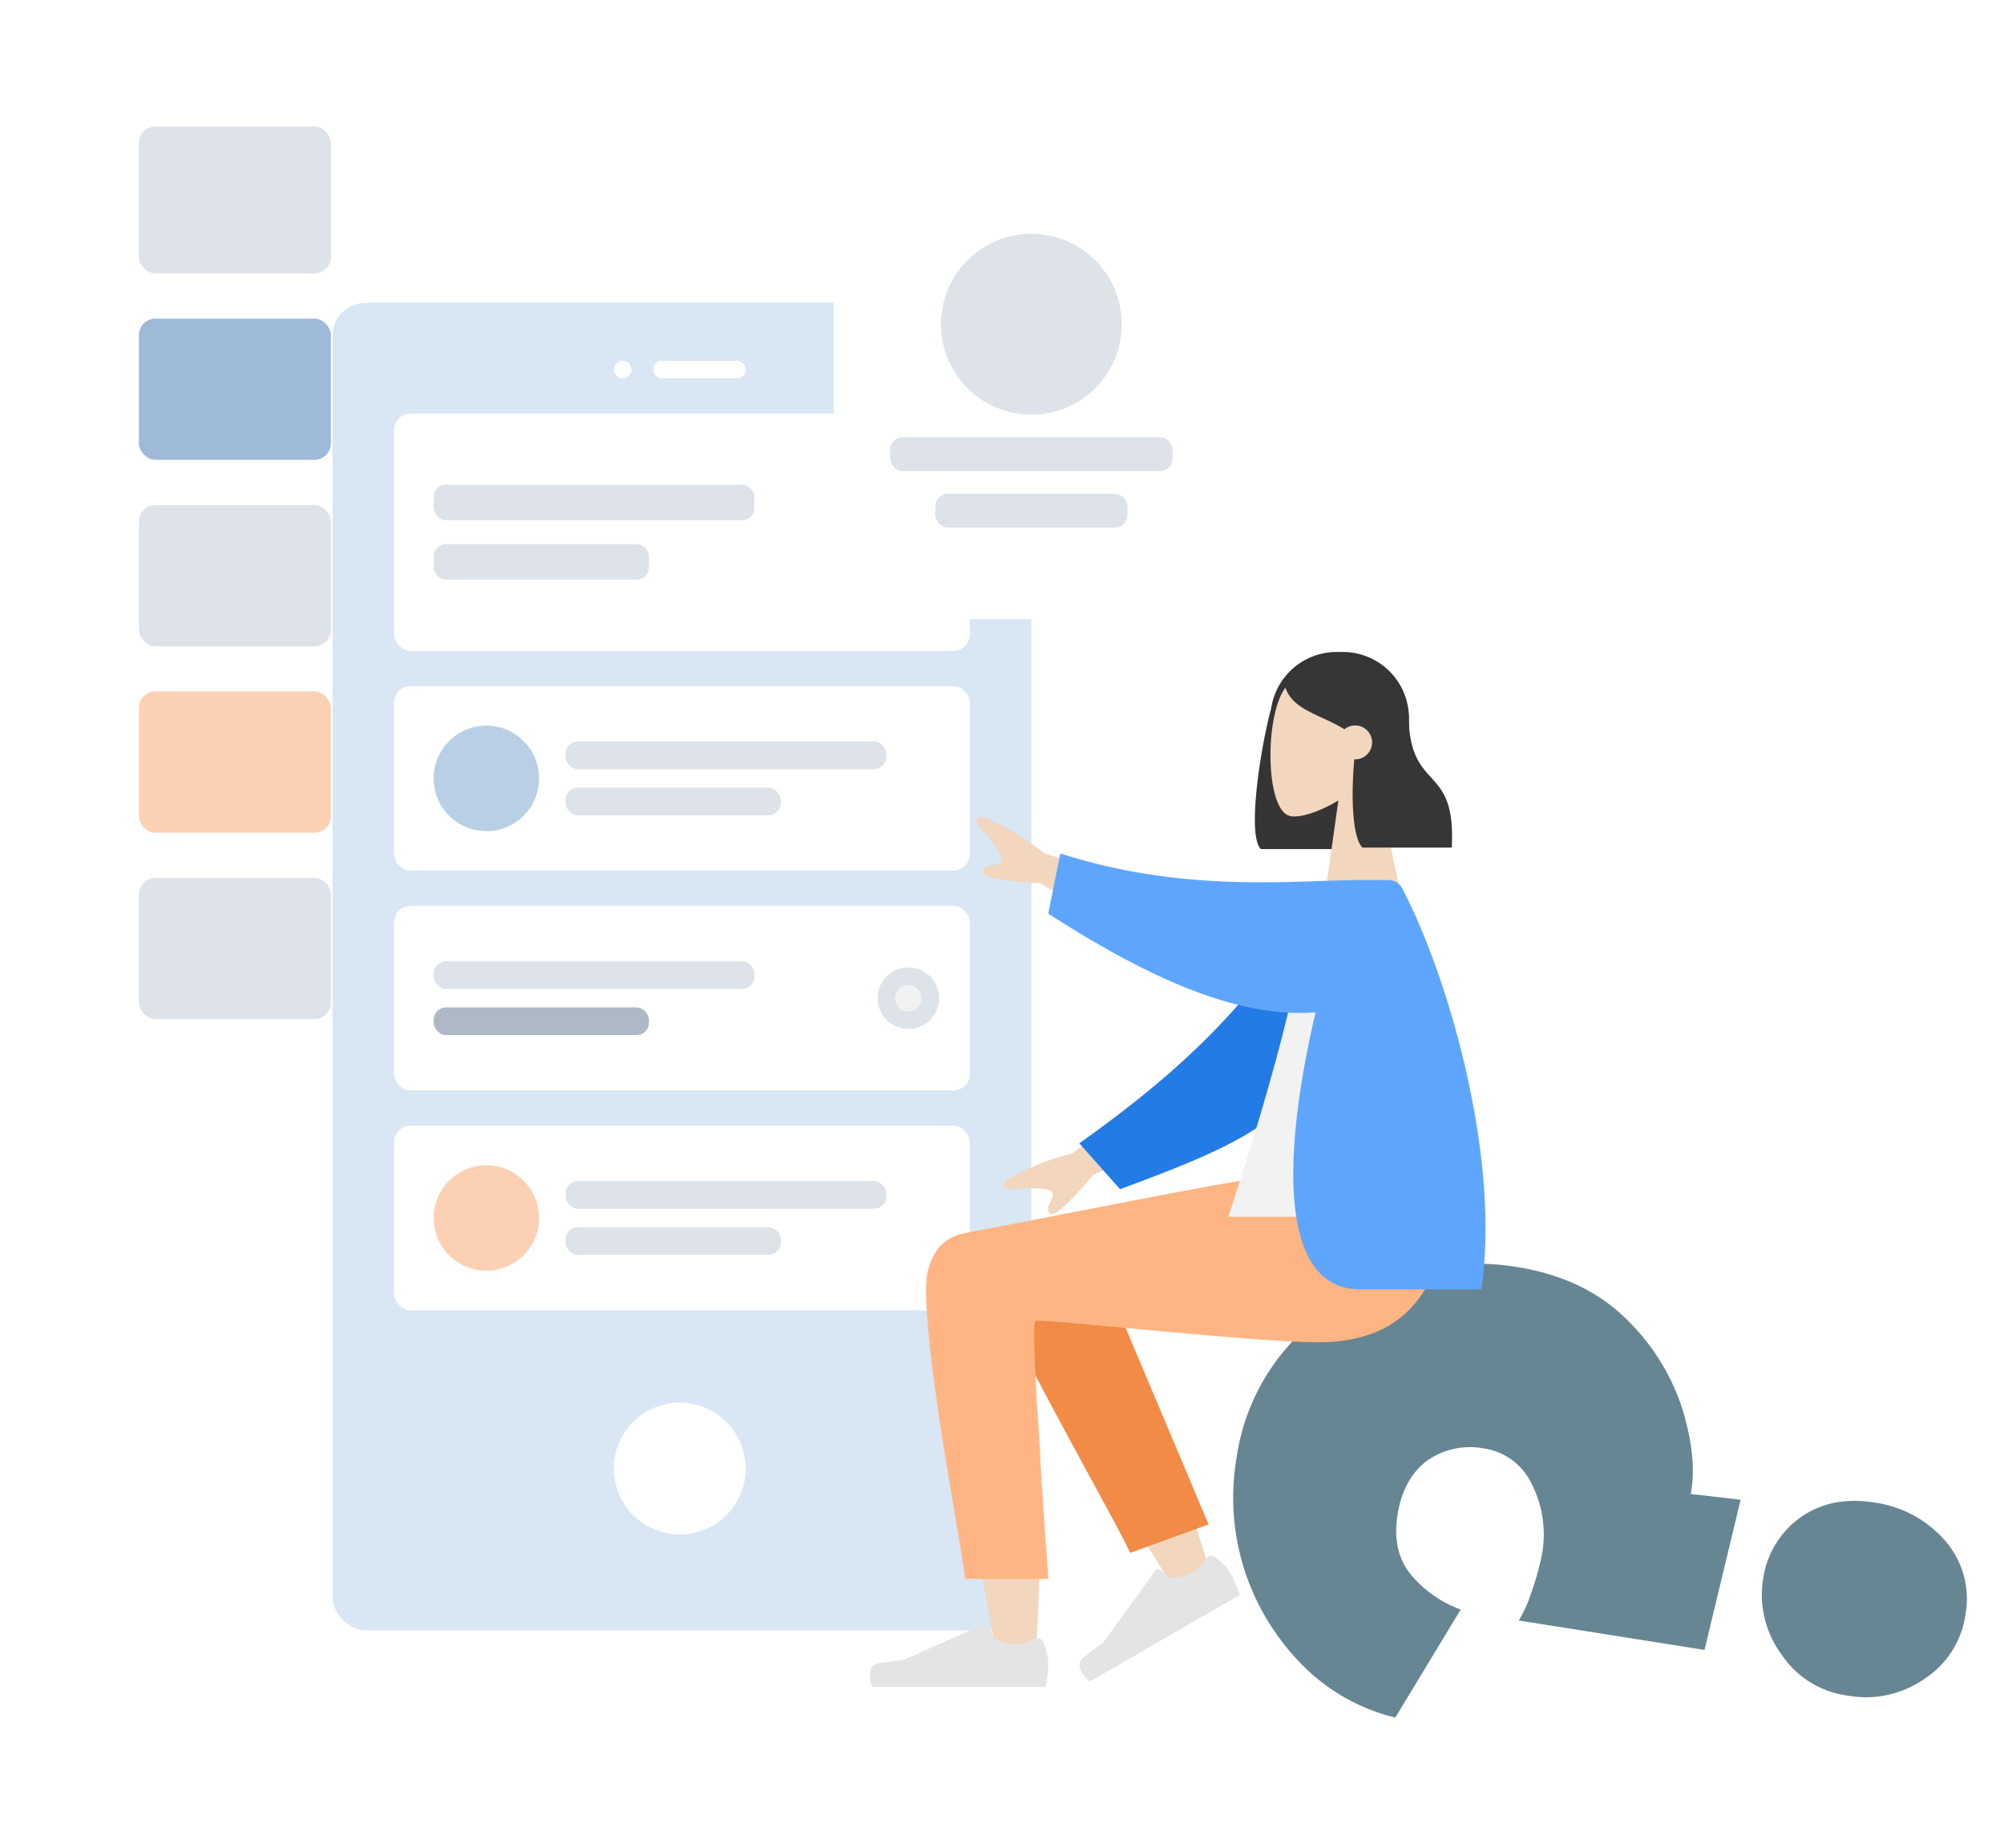 <svg xmlns="http://www.w3.org/2000/svg" xmlns:xlink="http://www.w3.org/1999/xlink" width="484.726" height="446.929" viewBox="0 0 484.726 446.929"><defs><filter id="a" x="0" y="0" width="113.64" height="283.061" filterUnits="userSpaceOnUse"><feOffset dy="3" input="SourceAlpha"/><feGaussianBlur stdDeviation="3" result="b"/><feFlood flood-opacity="0.071"/><feComposite operator="in" in2="b"/><feComposite in="SourceGraphic"/></filter><filter id="c" x="71.435" y="64.239" width="187.032" height="339.055" filterUnits="userSpaceOnUse"><feOffset dy="3" input="SourceAlpha"/><feGaussianBlur stdDeviation="3" result="d"/><feFlood flood-opacity="0.078"/><feComposite operator="in" in2="d"/><feComposite in="SourceGraphic"/></filter><filter id="e" x="192.647" y="30.059" width="113.64" height="128.67" filterUnits="userSpaceOnUse"><feOffset dy="3" input="SourceAlpha"/><feGaussianBlur stdDeviation="3" result="f"/><feFlood flood-opacity="0.082"/><feComposite operator="in" in2="f"/><feComposite in="SourceGraphic"/></filter></defs><g transform="translate(-1002.999 -231)"><g transform="matrix(-0.588, -0.809, 0.809, -0.588, 1371.064, 707.816)"><g transform="translate(-0.026 0.004)"><path d="M49.835,109.921,25.6,81.5,57.769,49.334a28.851,28.851,0,0,0,3.606,6.347,64.339,64.339,0,0,0,6.059,7.646,26.831,26.831,0,0,0,15,7.934,15.291,15.291,0,0,0,13.993-4.328,18.032,18.032,0,0,0,5.626-12.55c0-4.76-2.02-9.377-6.347-13.7s-8.8-6.2-13.7-5.914a28.562,28.562,0,0,0-13.848,4.76L56.326,11.395A47.171,47.171,0,0,1,79.551.72a57.99,57.99,0,0,1,26.687,2.02,57.269,57.269,0,0,1,23.369,14.425,51.932,51.932,0,0,1,14.714,26.543,58.856,58.856,0,0,1-1.731,30,61.164,61.164,0,0,1-15.435,25.533c-7.79,7.79-16.3,12.406-25.677,13.993a52.941,52.941,0,0,1-25.822-1.875c-7.79-2.741-13.7-6.2-17.6-10.386Z" transform="translate(11.367 -0.004)" fill="#678693"/><g transform="translate(36.967 9.66)" opacity="0.21"><path d="M72.577,31.8c4.9-.289,9.377,1.731,13.7,5.914a21.783,21.783,0,0,1,5.337,8.223,19.62,19.62,0,0,0,.288-2.885c.144-4.76-2.02-9.232-6.347-13.7S76.9,23.145,72,23.434a27.264,27.264,0,0,0-13.848,4.9L49.064,6.7,46.9,8.431l11.829,28.13A28.562,28.562,0,0,1,72.577,31.8Z" transform="translate(-16.174 -6.7)" fill="#678693"/><path d="M142.591,59.2A56.98,56.98,0,0,0,144.9,32.8a59.578,59.578,0,0,1-2.885,18.032,60.876,60.876,0,0,1-15.435,25.533c-7.79,7.934-16.3,12.55-25.677,13.993a49.768,49.768,0,0,1-25.822-1.875c-7.79-2.741-13.7-6.2-17.6-10.242l-8.367,8.944L29.062,63.526,25.6,66.988,49.835,95.407l8.223-8.944c3.895,4.183,9.809,7.646,17.6,10.386a52.941,52.941,0,0,0,25.822,1.875c9.377-1.587,17.888-6.2,25.677-13.993A61.164,61.164,0,0,0,142.591,59.2Z" transform="translate(-25.6 4.85)" fill="#678693"/></g><path d="M.012,90.887A24.668,24.668,0,0,1,7.657,73.576a22.792,22.792,0,0,1,17.6-7.068,24.235,24.235,0,0,1,17.311,7.213A22.071,22.071,0,0,1,49.2,89.444c0,6.059-2.452,11.685-7.646,16.878a27.7,27.7,0,0,1-17.6,8.367A21.35,21.35,0,0,1,6.792,108.2,22.215,22.215,0,0,1,.012,90.887Z" transform="translate(0.026 29.417)" fill="#678693"/><path d="M49.2,84.037a27.984,27.984,0,0,0-.289-3.462A27.553,27.553,0,0,1,42.567,90.1a26.976,26.976,0,0,1-17.6,8.367A21.061,21.061,0,0,1,7.8,92.116,22.071,22.071,0,0,1,1.166,78.7,33.323,33.323,0,0,0,.012,85.48a22.215,22.215,0,0,0,6.78,17.311,21.35,21.35,0,0,0,17.166,6.491,27.7,27.7,0,0,0,17.6-8.367C46.75,95.722,49.2,90.1,49.2,84.037Z" transform="translate(0.026 34.823)" fill="#678693" opacity="0.23"/></g></g><g transform="translate(1011.999 237)"><g transform="matrix(1, 0, 0, 1, -9, -6)" filter="url(#a)"><rect width="95.64" height="265.06" rx="8" transform="translate(9 6)" fill="#fff"/></g><g transform="translate(24.593 24.593)"><rect width="46.454" height="35.524" rx="4" fill="#dde3e9"/><rect width="46.454" height="34.157" rx="4" transform="translate(0 46.454)" fill="#9fb9d9"/><rect width="46.454" height="34.157" rx="4" transform="translate(0 91.541)" fill="#dde3e9"/><rect width="46.454" height="34.157" rx="4" transform="translate(0 181.717)" fill="#dde3e9"/><rect width="46.454" height="34.157" rx="4" transform="translate(0 136.629)" fill="#fcd1b3"/></g></g><g transform="translate(1083.434 301.239)"><g transform="matrix(1, 0, 0, 1, -80.43, -70.24)" filter="url(#c)"><rect width="169.032" height="321.055" rx="8" transform="translate(80.43 70.24)" fill="#d9e6f4"/></g><ellipse cx="15.946" cy="15.946" rx="15.946" ry="15.946" transform="translate(68.038 268.963)" fill="#fff"/><g transform="translate(68.038 17.01)"><circle cx="2.126" cy="2.126" r="2.126" fill="#fff"/><rect width="22.325" height="4.252" rx="2" transform="translate(9.568)" fill="#fff"/></g><g transform="translate(14.883 29.767)"><rect width="139.266" height="57.407" rx="4" fill="#fff"/><g transform="translate(9.568 17.222)"><rect width="77.606" height="8.611" rx="3" fill="#dde3e9"/><rect width="52.092" height="8.611" rx="3" transform="translate(0 14.352)" fill="#dde3e9"/></g><g transform="translate(116.941 21.262)"><ellipse cx="7.442" cy="7.442" rx="7.442" ry="7.442" fill="#fcd1b3"/><ellipse cx="3.189" cy="3.189" rx="3.189" ry="3.189" transform="translate(4.252 4.252)" fill="#f2f2f2"/></g><g transform="translate(0 65.912)"><rect width="139.266" height="44.65" rx="4" fill="#fff"/><g transform="translate(41.461 13.395)"><rect width="77.606" height="6.698" rx="3" fill="#dde3e9"/><rect width="52.092" height="6.698" rx="3" transform="translate(0 11.163)" fill="#dde3e9"/></g><ellipse cx="12.757" cy="12.757" rx="12.757" ry="12.757" transform="translate(9.568 9.568)" fill="#b9cfe6"/></g><g transform="translate(0 119.067)"><rect width="139.266" height="44.65" rx="4" fill="#fff"/><g transform="translate(9.568 13.395)"><rect width="77.606" height="6.698" rx="3" fill="#dde3e9"/><rect width="52.092" height="6.698" rx="3" transform="translate(0 11.163)" fill="#afb9c5"/></g><g transform="translate(116.941 14.883)"><ellipse cx="7.442" cy="7.442" rx="7.442" ry="7.442" fill="#dde3e9"/><ellipse cx="3.189" cy="3.189" rx="3.189" ry="3.189" transform="translate(4.252 4.252)" fill="#f2f2f2"/></g></g><g transform="translate(0 172.222)"><rect width="139.266" height="44.65" rx="4" fill="#fff"/><g transform="translate(41.461 13.395)"><rect width="77.606" height="6.698" rx="3" fill="#dde3e9"/><rect width="52.092" height="6.698" rx="3" transform="translate(0 11.163)" fill="#dde3e9"/></g><ellipse cx="12.757" cy="12.757" rx="12.757" ry="12.757" transform="translate(9.568 9.568)" fill="#fcd1b3"/></g></g></g><g transform="matrix(1, 0, 0, 1, 1003, 231)" filter="url(#e)"><rect width="95.64" height="110.67" rx="8" transform="translate(201.65 36.06)" fill="#fff"/></g><g transform="translate(1218.309 287.553)"><ellipse cx="21.861" cy="21.861" rx="21.861" ry="21.861" transform="translate(12.297)" fill="#dde3e9"/><rect width="68.315" height="8.198" rx="3" transform="translate(0 49.186)" fill="#dde3e9"/><rect width="46.454" height="8.198" rx="3" transform="translate(10.93 62.849)" fill="#dde3e9"/></g><g transform="translate(1213.422 515.5)"><path d="M206.479,19.264c-6.128-3.68-16.409,1.048-16.4,6.311.021,15.746,14.391,89.956,15.141,94.647s8.788,5.93,9.256.015c.745-9.412,2.128-41.993.744-57.074-.571-6.225-1.187-12.154-1.793-17.443q11.311,20.425,34.985,58.489l8.568-3.914q-10.092-33.251-16.551-46.949c-7.373-15.636-14.286-29.026-17.2-33.743C218.654,12.184,210.688,14.773,206.479,19.264Z" transform="translate(-174.453 -3.822)" fill="#f2d6bd" fill-rule="evenodd"/><path d="M0,0,3.807,75.521c2.744,13.059,25.97,7,25.96,0C29.746,59.633,20.2,4.749,20.2.016Z" transform="translate(81.912 84.162) rotate(160)" fill="#f28b46" fill-rule="evenodd"/><g transform="translate(90.057 100.861) rotate(150)"><path d="M1.248,10.861A15.975,15.975,0,0,1,0,5.873,37.331,37.331,0,0,1,.671,0H42.632q1.636,5.407-1.888,5.839t-5.855.779l-19.5,8.695a.744.744,0,0,1-.982-.377l-.008-.019-1.254-3.041a13.38,13.38,0,0,0-5.3-1.522,12.007,12.007,0,0,0-4.577,1.339h0a1.488,1.488,0,0,1-1.973-.733Q1.267,10.91,1.248,10.861Z" transform="translate(0 0)" fill="#e4e4e4" fill-rule="evenodd"/></g><g transform="translate(0 108.123)"><path d="M42.9,23.848a15.974,15.974,0,0,1,1.248,4.987,37.331,37.331,0,0,1-.671,5.873H1.519Q-.117,29.3,3.407,28.87t5.855-.779l19.5-8.695a.744.744,0,0,1,.982.377l.008.019,1.254,3.041a13.38,13.38,0,0,0,5.3,1.522,12.007,12.007,0,0,0,4.577-1.339h0a1.488,1.488,0,0,1,1.973.733Q42.883,23.8,42.9,23.848Z" transform="translate(-1 -19.332)" fill="#e4e4e4" fill-rule="evenodd"/></g><path d="M112,27.105c0,19.765,9.387,65.87,9.393,70.222l20.2.016q-4.434-61.708-3.145-62.373c1.289-.665,52.86,5.149,68.327,5.149,22.3,0,31.53-14.065,32.278-40.119H194.867c-9,.963-55.919,10.427-73.345,13.681C114.061,15.073,112,21.66,112,27.105Z" transform="translate(-98.438 0)" fill="#ffb583" fill-rule="evenodd"/><g transform="translate(93.1 -126.83)"><path d="M54.949,40.618c-2.566,9.457-5.911,30.715-2.5,34.05H74.043l.006-.115a16.01,16.01,0,0,0,14.227-15.91V43.008A16.008,16.008,0,0,0,72.269,27H70.779A16.012,16.012,0,0,0,54.949,40.618Z" transform="translate(-51 -27)" fill="#363434" fill-rule="evenodd"/><g transform="translate(3.772 2.978)"><path d="M25.119,25.679c3.431-4.027,5.753-8.962,5.365-14.492C29.366-4.746,7.186-1.241,2.871,6.8S-.93,35.242,4.646,36.679c2.224.573,6.961-.831,11.782-3.737L13.4,54.352H31.271Z" transform="translate(0 0)" fill="#f2d6bd" fill-rule="evenodd"/></g><path d="M53.826,53.221c-.823,8.844-.493,18.943,1.96,21.34H77.378c1.2-20.9-10.424-12.808-10.424-32.488-.725-.708-1.41-1.409-2.088-2.014l.024-.579Q59.282,28,50.66,28C42.039,28,39.317,32.012,37,35.418c1.733,5.945,8.457,6.827,14.431,10.533a4.1,4.1,0,1,1,2.58,7.275Q53.918,53.225,53.826,53.221Z" transform="translate(-29.765 -27.255)" fill="#363636" fill-rule="evenodd"/></g></g><g transform="translate(1239.237 428.669)"><path d="M224.475-4.392,197.4-12.52a61.33,61.33,0,0,0-14.291-8.624c-1.3-.245-3.458-.1-.764,2.953s5.39,6.391,4.621,7.672-3.571.315-4.382,2.345q-.811,2.03,13.928,2.907l21.05,12.388Zm2.392,47.732L204.084,60.071A61.33,61.33,0,0,0,188.6,66.294c-.979.892-2.163,2.7,1.9,2.387s8.348-.458,8.908.927-1.9,3.042-.765,4.911q1.133,1.869,10.7-9.374L231.9,55.79Z" transform="translate(-181.055 21.224)" fill="#f2d6bd" fill-rule="evenodd"/><path d="M9.636,55.973c17.972-19.135,39.892-31.622,69.788-42.7L72.785,0C41.94,2.908,25.449,5.231,12.522,24.4,9.277,29.206,3.476,45.756,0,54.35Z" transform="matrix(-0.966, 0.259, -0.259, -0.966, 104.995, 71.079)" fill="#237be5" fill-rule="evenodd"/><path d="M145,81.426H90q18.687-56.993,19.092-78.232c.014-.722,1.347-1.994,1.937-1.827Q117.5,3.194,124.876,0C137.915,20.97,142.424,46.788,145,81.426Z" transform="translate(-29.112 15.16)" fill="#f2f2f2" fill-rule="evenodd"/><path d="M153.683-2.538C137.918-2.409,112.34.47,82.842-9L79.93,5.552C102.224,19.891,124.8,31,144.58,29.421c-8.59,36.846-8.194,67.009,10.77,67.009h29.325c4.658-31.3-7.583-74.7-18.931-96.59a3.869,3.869,0,0,0-3.529-2.412h-8.521Z" transform="translate(-62.612 17.731)" fill="#5ea6fd" fill-rule="evenodd"/></g></g></svg>